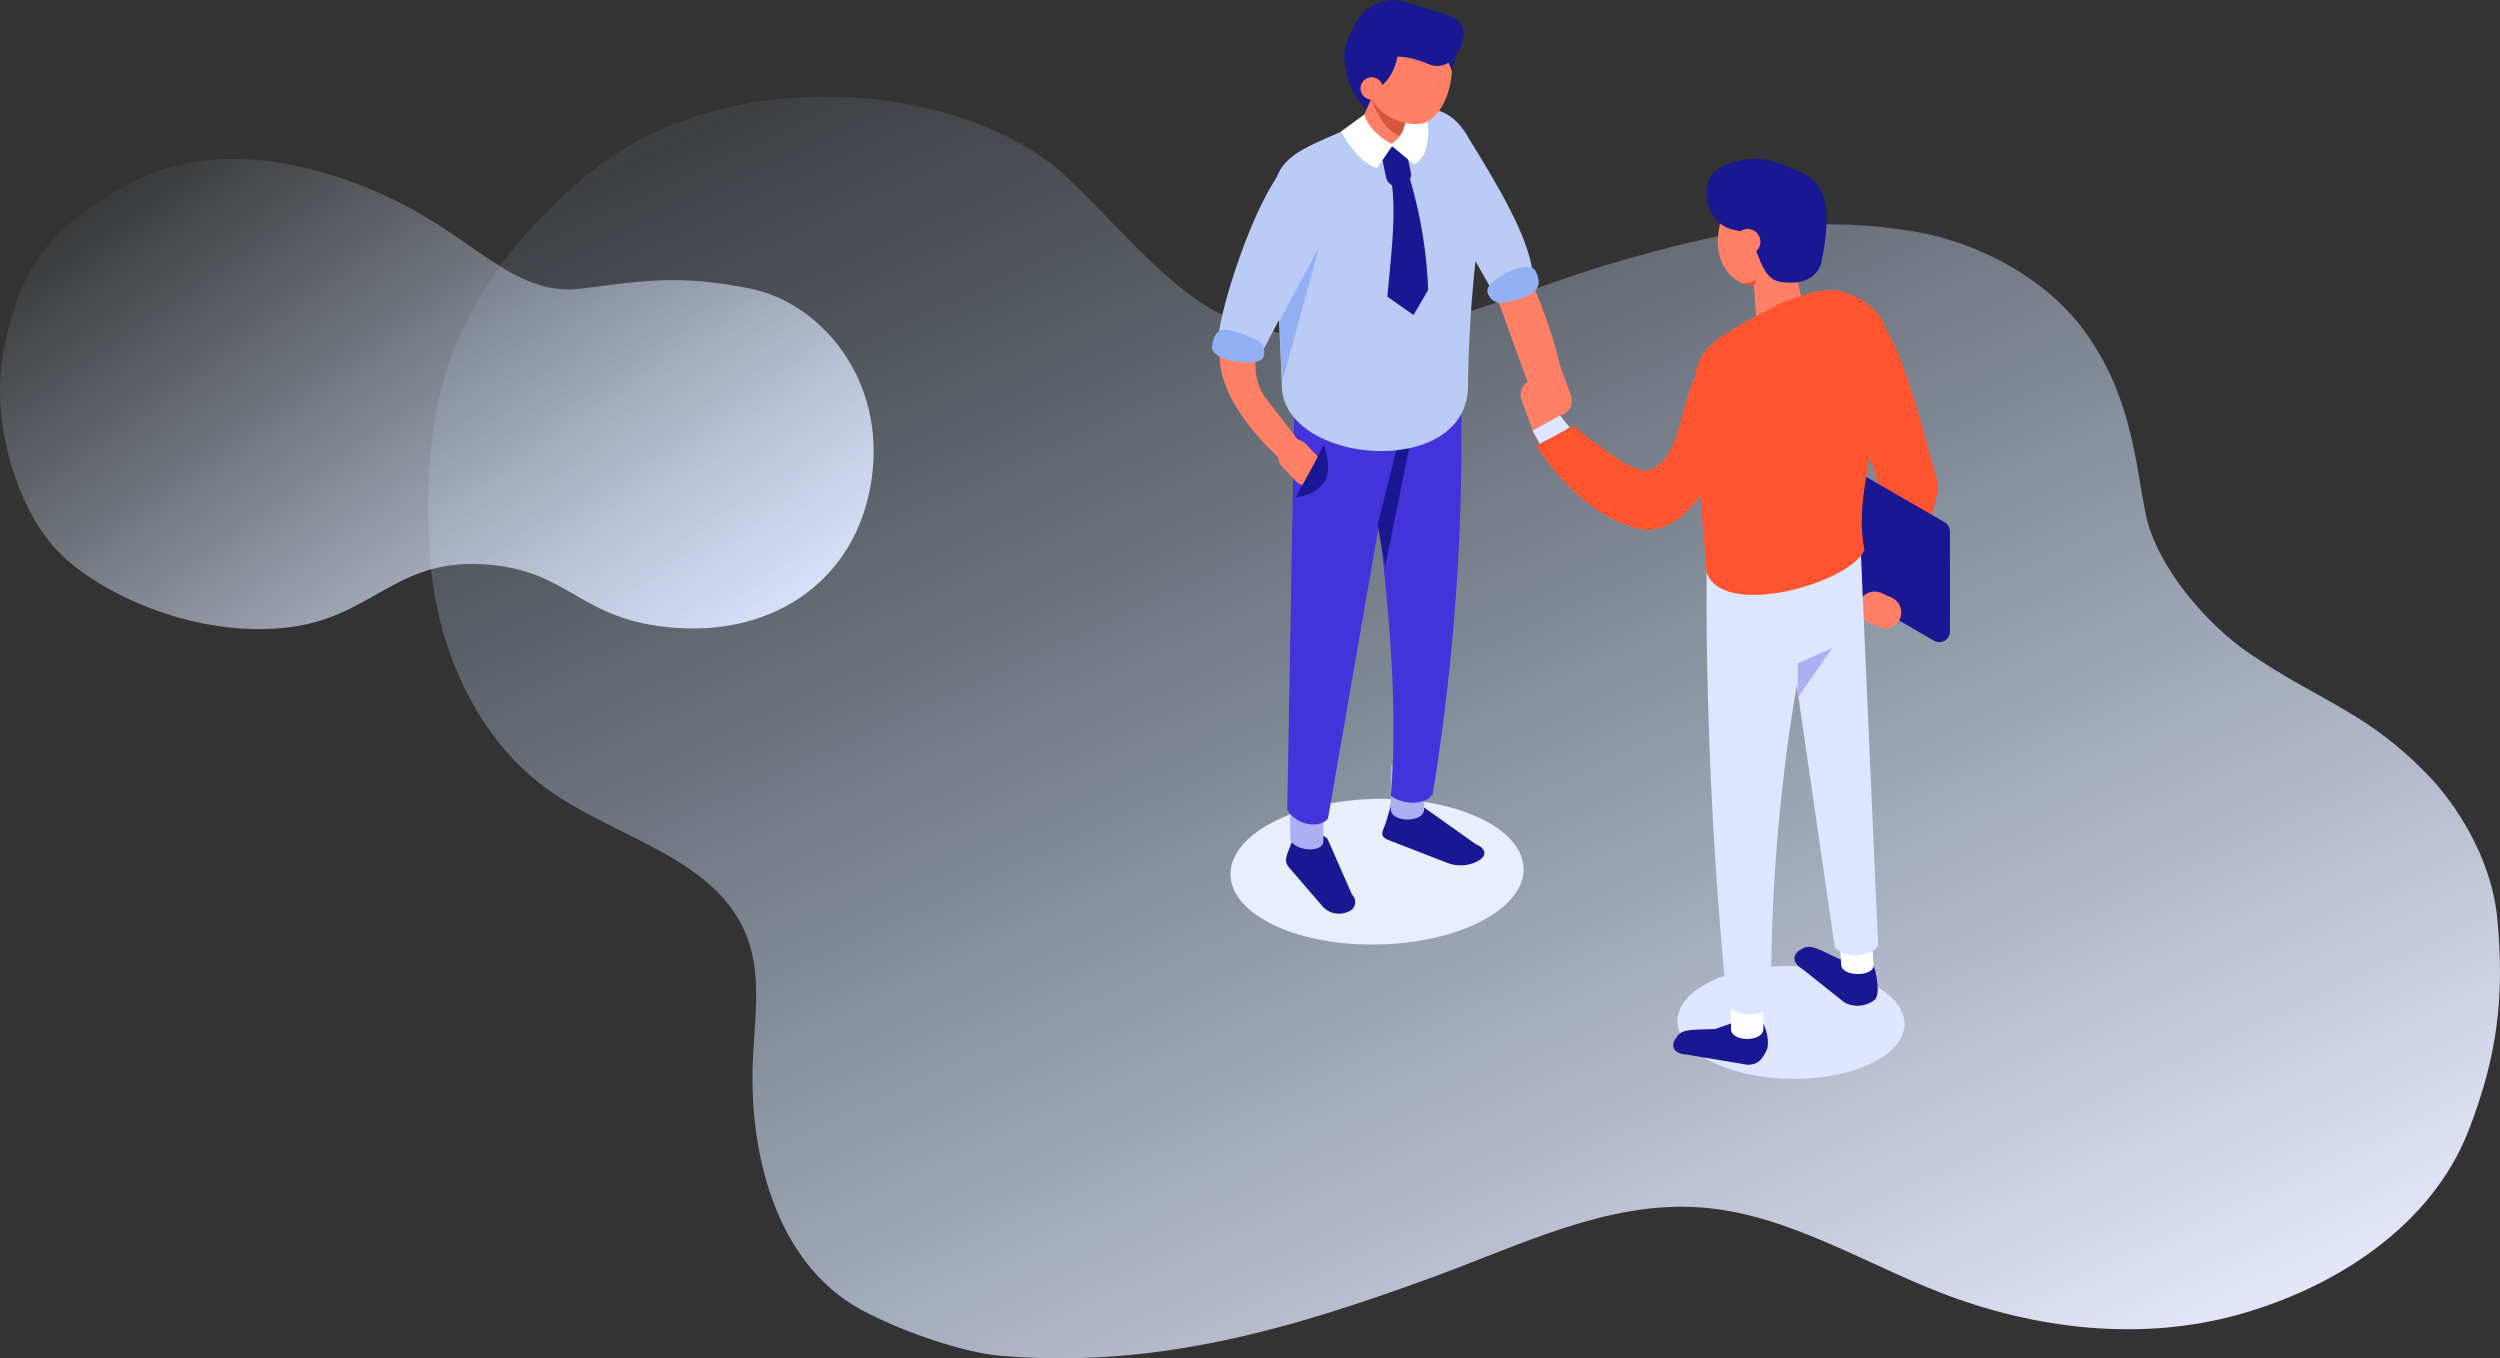 <svg xmlns="http://www.w3.org/2000/svg" width="399.954" height="217.3" viewBox="0 0 399.954 217.3"><rect x="0" y="0" width="399.954" height="217.3" fill="#333333" stroke="none"/><defs><clipPath id="c"><path data-name="長方形 1" fill="url(#a)" d="M0 0h331.458v201.837H0z"/></clipPath><clipPath id="d"><path data-name="長方形 261" fill="rgba(0,0,0,0)" d="M0 0h118.065v172.599H0z"/></clipPath><clipPath id="e"><path data-name="長方形 258" fill="rgba(0,0,0,0)" d="M0 0h46.897v23.319H0z"/></clipPath><clipPath id="f"><path data-name="長方形 259" fill="rgba(0,0,0,0)" d="M0 0h36.328v18.058H0z"/></clipPath><linearGradient id="a" x1=".881" y1="1" x2=".082" y2="-.1" gradientUnits="objectBoundingBox"><stop offset="0" stop-color="#eaebff"/><stop offset=".782" stop-color="#c9e1ff" stop-opacity=".176"/><stop offset="1" stop-color="#9ec2eb" stop-opacity="0"/></linearGradient><linearGradient id="b" x1=".959" y1=".956" x2="-.117" y2=".162" gradientUnits="objectBoundingBox"><stop offset="0" stop-color="#e6e8ff"/><stop offset=".875" stop-color="#d1e2f7" stop-opacity=".059"/><stop offset="1" stop-color="#9ec2eb" stop-opacity="0"/></linearGradient></defs><g data-name="グループ 2721"><path data-name="パス 1140" d="M604.345 131.372c2.539-12.175 6.631-19.025 20.616-26.38s31.688-2.475 43.685 3.857 18 14.511 28.133 13.195 15.616-2.237 26.871 0 21.782 14.42 19.462 30.469-15.418 24.952-31.259 23.821-16.768-9.4-31.033-10.186-17.72 8.792-31.741 10.186-28.417-4.946-35.4-11.5-11.873-21.286-9.334-33.462z" transform="translate(-603.664 -75.881)" fill="url(#b)"/><g data-name="グループ 2" transform="translate(68.496 15.463)" clip-path="url(#c)"><path data-name="パス 6" d="M28.634 10.1c22.191-15.532 57.729-12 73.552 2.778 6.548 6.115 15.51 16.924 23.356 21.248 9.719 5.356 21.624 5.147 32.436 2.648S179 29.68 189.655 26.585c17.146-4.98 30.923-7.976 48.517-4.931 9.964 1.725 20.637 7.483 26.644 15.619 7.742 10.486 8.285 21.285 9.964 29.515 1.671 8.191 9.566 17.486 16.472 22.2 11.7 7.979 18.94 9.361 28.893 19.774 3.911 4.091 9.908 12.664 10.872 22.663 1.225 12.71-.034 22.253-4.594 33.994-5.872 15.119-21.058 25.014-36.675 29.394s-32.573 2.422-47.7-3.438c-12.816-4.966-24.955-12.749-38.667-13.686-14.648-1-28.473 5.958-42.255 11.02-23.292 8.556-44.7 14.783-69.432 12.743-6.483-.535-16.861-4.307-22.554-7.454-13.6-7.519-18-25.193-17.154-40.712.348-6.365 1.3-12.989-1-18.932-4.722-12.179-19.972-15.513-30.817-22.795C8.134 103.472 1.48 88.738.357 74.282c-.587-7.555-.713-18.025 1.735-27.537 3.361-13.056 11.689-24.7 23.326-34.2z" fill="url(#a)"/></g><g data-name="グループ 2622" transform="translate(193.889)" clip-path="url(#d)"><g data-name="グループ 2621"><g data-name="グループ 2620" clip-path="url(#d)"><path data-name="パス 2515" d="M45.34 33s10.219 18.411 10.964 29.834c0 0-2.84 6.257-4.916.7-5.064-13.562-8.565-25.177-12.623-29.789S45.34 33 45.34 33" fill="#ff8066"/><g data-name="グループ 2616" style="mix-blend-mode:multiply;isolation:isolate"><g data-name="グループ 2615"><g data-name="グループ 2614" clip-path="url(#e)" transform="translate(2.968 127.791)"><path data-name="パス 2516" d="M41.092 19.051c-8.529 4.981-23.343 5.712-33.088 1.631S-2.725 9.251 5.805 4.271 29.148-1.441 38.893 2.64s10.731 11.426 2.2 16.408" fill="#e8eefa"/></g></g></g><path data-name="パス 2517" d="m22.394 143.099-3.921-8.932a6.3 6.3 0 0 0-3.869-1.451 1.726 1.726 0 0 0-1.518 1.2l-.585 1.53c-.905 2.188-.844 2.543.03 3.558l5.19 6.029a3.538 3.538 0 0 0 3.756.949l.338-.14a1.629 1.629 0 0 0 .578-2.742" fill="#191791"/><path data-name="パス 2518" d="M12.526 133.985c.009 2.123 5.307 2.689 5.3.565l-.028-6.9-5.3-.565z" fill="#acaff2"/><path data-name="パス 2519" d="m42.25 135.084-8.744-6.206a6.869 6.869 0 0 0-4.1-.218c-.719.167-.821-.37-.8.3l-.821 2.779c-.753 1.848-.962 2.151 1.154 2.925l8.836 3.425a5.865 5.865 0 0 0 4.782-.343l.324-.217c1.142-.766.859-1.864-.629-2.441" fill="#191791"/><path data-name="パス 2520" d="M28.612 129.473c0 2.191 5.328 2.191 5.329 0v-7.119h-5.328z" fill="#acaff2"/><path data-name="パス 2521" d="M28.622 127.326c2.109 1.518 5.561 1.483 6.69-.282a351.856 351.856 0 0 0 4.462-66.605l-16.622-4.972c3.324 27.093 7.179 51.068 5.47 71.86" fill="#4432db"/><path data-name="パス 2522" d="M12.049 129.547c1.5 2.6 5.276 3.021 6.51 1.4l12.484-71.873-17.732-1.345z" fill="#4432db"/><path data-name="パス 2523" d="m26.502 83.902 1.22 6.7 4.057-20.067c-.819.251-.831-.76-1.752-.6z" fill="#191791"/><path data-name="パス 2524" d="M17.163 40.374c-3.961 4.689-5.921 6.965-9.03 13.391-2.034 4.205-1.141 7.84.615 10.128 2.4 3.128 5.161 6.651 5.161 6.651l-3.079 2.8s-11.206-9.59-9.419-18.39l6.61-20.846z" fill="#ff8066"/><path data-name="パス 2525" d="m11.239 71.336.5-.469a2.427 2.427 0 0 1 3.4.272l1.96 2.076a2.424 2.424 0 0 1 .071 3.411l-.5.469a2.428 2.428 0 0 1-3.4-.272l-1.96-2.077a2.424 2.424 0 0 1-.071-3.41" fill="#ff8066"/><path data-name="パス 2526" d="M40.408 21.04c5.28 8.464 10.348 16.98 10.919 22.766-1.387 4.84-2.722 2.152-6.109 3.35L35.09 29.382l2.772-4.648z" fill="#baccf5"/><path data-name="パス 2527" d="M40.965 61.547a204.569 204.569 0 0 1 2.06-26.539c.452-14.446-4.84-19.963-14.044-16.927l-3.791.881c-11.17 5.574-16.739 5.1-15.138 16.789l1.123 25.543c-.409 13.118 30 15.7 29.786.253" fill="#baccf5"/><path data-name="パス 2528" d="m17.159 39.481-5.35 19.517-.627 1.9-.4-9.5z" fill="#93b0f5"/><path data-name="パス 2529" d="M18.111 37.194 7.783 56.789c-.817 1.183-6.822-.67-6.751-2.758.149-4.369 7-27.052 13.519-29.885 5.3-2.3 6.667 6.05 3.56 13.049" fill="#baccf5"/><path data-name="パス 2530" d="M54.693 70.879a2.47 2.47 0 0 0 1.461-3.16l-2.009-5.467a2.463 2.463 0 0 0-4.623 1.7l2.009 5.467a2.47 2.47 0 0 0 3.162 1.461" fill="#ff8066"/><path data-name="パス 2531" d="M55.96 66.403a2.47 2.47 0 0 0 1.461-3.16l-2.009-5.467a2.463 2.463 0 0 0-4.623 1.7l2.009 5.467a2.47 2.47 0 0 0 3.162 1.461" fill="#ff8066"/><path data-name="パス 2532" d="m55.7 66.482-4.373 2.379 1.25 2.414 4.648-2.9z" fill="#dee5ff"/><path data-name="パス 2533" d="M83.421 66.805s-4.992 21.4-16.526 17.432c-9.4-3.238-15-12.963-15-12.963l5.958-3.154s9.106 7.833 11.861 7.163c6.247-1.519 5.142-15.374 9.443-16.715 2.45-.764 4.258 8.237 4.258 8.237" fill="#ff5430"/><path data-name="パス 2534" d="M7.424 54.507a2.266 2.266 0 0 1 .761 2.729c-.776 1.6-8.737.583-8.154-1.982s1.049-3.672 7.393-.747" fill="#93b0f5"/><path data-name="パス 2535" d="M46.775 48.42a2.254 2.254 0 0 1-2.7-1.755c0-.017-.007-.034-.009-.052-.3-1.752 6.769-5.552 7.785-3.126.955 2.279.658 3.687-5.073 4.933" fill="#93b0f5"/><path data-name="パス 2536" d="M30.999 18.68a7.8 7.8 0 0 1-1.947 1.755c-.7.247-9.285-4.968-7.427-12.36 1.177-4.682 10.041-2.331 10.041-2.331z" fill="#191791"/><path data-name="パス 2537" d="m26.096 25.042-1.871-2.3c1.441.4 5.347 1.18 5.752-.261l2.185-7.334a2.73 2.73 0 0 0-1.884-3.356l-.427-.12a2.73 2.73 0 0 0-3.356 1.884l-3.342 7.487c-.4 1.441 1.5 3.592 2.943 4" fill="#ff8066"/><path data-name="パス 2538" d="M30.931 19.539a7.452 7.452 0 0 1-5.52-3.951s1.687 5.435 4.882 6.223z" fill="#d4563b"/><path data-name="パス 2539" d="M13.387 79.529s4.387-7.705 4.45-8.491c0 0 1.671 4.022 0 6.257a6 6 0 0 1-4.45 2.234" fill="#191791"/><path data-name="パス 2540" d="M106.863 55.084c4.875 7.388 6.68 12.581 8.606 21.112a8.45 8.45 0 0 1 .088 4.735c-1.627 5.994-3.5 6.276-4.2 12.525-.354 3.15-4.3 1.616-3.941-1.57.651-5.8.751-4.635 2.6-10.183a66.52 66.52 0 0 1 1.125-3.1c-.364.941.124 1.635-.066.794-.119-.525-.228-1.053-.345-1.579-1.838-8.218-3.826-17.34-8.516-24.45-1.77-2.683 2.542-5.181 4.3-2.514z" fill="#ff5430"/><path data-name="パス 2541" d="M107.924 52.808c3.3 5.743 5.685 15.452 7.854 23.314.823 2.169.3 4.133-1.068 4.046l-4.587.635c-1.132-.072-3.284-2.519-3.812-4.334l-5.817-19.989c-.947-3.253-.248-6.05 1.615-6.469l-4.443-3.242c.324-1.2 8.277.108 10.259 6.04" fill="#ff5430"/><path data-name="パス 2542" d="m92.514 89.219 23.015 13.288a1.691 1.691 0 0 0 2.536-1.464V85.015a1.692 1.692 0 0 0-.845-1.465L94.205 70.262a1.691 1.691 0 0 0-2.537 1.464v16.025a1.691 1.691 0 0 0 .846 1.464" fill="#191791"/><path data-name="パス 2543" d="m104.971 99.546 1.674.757a2.568 2.568 0 0 0 2.117-4.68l-1.674-.757a2.568 2.568 0 1 0-2.117 4.68" fill="#ff8066"/><g data-name="グループ 2619" style="mix-blend-mode:multiply;isolation:isolate"><g data-name="グループ 2618"><g data-name="グループ 2617" clip-path="url(#f)" transform="translate(74.473 154.541)"><path data-name="パス 2544" d="M31.596 15.284c-6.753 3.6-18.241 3.711-25.659.256s-7.957-9.171-1.2-12.767 18.241-3.71 25.66-.255 7.957 9.17 1.2 12.766" fill="#e0e6ff"/></g></g></g><path data-name="パス 2545" d="m104.866 153.961-4.549-.573c-3.044-1.382-4.466-2.42-5.822-1.637l-.385.222c-1.356.783-1.186 2.165.38 3.07l6.686 5.322a4.411 4.411 0 0 0 4.926-.477s.748-.676.215-3.522c-.3-1.623-.2-1.682-1.45-2.406" fill="#191791"/><path data-name="パス 2546" d="m84.987 163.052-4.457 1.565c-3.446.174-5.238-.088-6.124 1.212l-.252.369c-.885 1.3-.086 2.431 1.776 2.513l9.695 1.621c1.863.081 2.61-1.13 3.252-2.658a6.515 6.515 0 0 0-.661-3.858c-.754-1.463-1.739-.7-3.228-.764" fill="#191791"/><path data-name="パス 2547" d="M83.035 164.618c0 2.129 5.18 2.129 5.18 0v-6.921h-5.18z" fill="#fff"/><path data-name="パス 2548" d="M82.382 160.244c.653 2.7 6.039 2.5 7.087.757a292.758 292.758 0 0 1 8.367-72.088H79.142a673.77 673.77 0 0 0 3.241 71.331" fill="#dee5ff"/><path data-name="パス 2549" d="M100.667 154.383c.118 1.928 5.3 1.928 5.18 0l-.383-6.267h-5.18z" fill="#fff"/><path data-name="パス 2550" d="M99.652 151.598c2.069 2.129 6.14 1.22 6.923-.318l-2.743-62.43-13.018 1.928z" fill="#dee5ff"/><path data-name="パス 2551" d="M85.968 42.489c1.284 4.474 4.61 5.733 7.429 2.812s4.065-8.915 2.781-13.389-4.61-5.733-7.429-2.812-4.065 8.915-2.781 13.389" fill="#ff8066"/><path data-name="パス 2552" d="M81.254 41.07c1.284 4.474 6.079 6.092 8.9 3.172s4.065-8.915 2.782-13.389-4.61-5.733-7.43-2.812-5.534 8.555-4.251 13.029" fill="#ff8066"/><path data-name="パス 2553" d="m92.104 53.98.479-.107a3.025 3.025 0 0 0 2.288-3.6l-2.037-9.134a3.026 3.026 0 0 0-3.6-2.288l-.48.107a3.026 3.026 0 0 0-2.288 3.6l.667 9.064c.361 1.62 3.352 2.719 4.972 2.357" fill="#ff8066"/><path data-name="パス 2554" d="M97.547 41.743s-.485 4.215-6.473 3.371c-4.3-.606-3.045-7.595-7.339-8.3-4.725-.771-5.581-6.607-3.719-8.847s7.065-3.412 10.834-1.749 9.579 1.563 6.7 15.521" fill="#191791"/><path data-name="パス 2555" d="M83.717 39.244a2.049 2.049 0 1 0 1.4-2.534 2.049 2.049 0 0 0-1.4 2.534" fill="#ff8066"/><path data-name="パス 2556" d="M104.378 88.039c-1.529-8.383 1.624-14.1 1.49-23.013.725-14.875-4.072-18.94-9.211-18.4 0 0-4.646 1.37-5.7 1.913-11.167 5.753-14.148 7.528-13.658 14.2-.05 10.993 1.57 23.322 1.8 28.73 2.3 7.6 22.723 2.009 25.277-3.431" fill="#ff5430"/><path data-name="パス 2557" d="m86.696 45.713.485-1.122a3.077 3.077 0 0 1-2.511.654 3.947 3.947 0 0 0 2.025.468" fill="#d4563b"/><path data-name="パス 2558" d="m93.738 111.577 5.491-7.885-5.491 2.416z" fill="#acaff2"/><path data-name="パス 2559" d="M30.219 29.827a1.943 1.943 0 0 1-2.348-1.389l-.57-2.736a2.024 2.024 0 0 1 3.948-.81l.57 2.736a1.929 1.929 0 0 1-1.6 2.2" fill="#191791"/><path data-name="パス 2560" d="M28.753 29.218c.751 5.17-.109 11.744-.687 18.244l4.18 2.941 2.346-4.034a72.722 72.722 0 0 0-2.978-17.95z" fill="#191791"/><path data-name="パス 2561" d="m24.375 18.313-3.732 2.732s2.6 4.975 5.774 5.838l2.561-3.739s-3.7-1.694-4.6-4.831" fill="#fff"/><path data-name="パス 2562" d="m31.454 16.735 2.984 1.575s1.081 6.734-2.175 7.942l-3.733-3.111s2.924-1.328 2.924-6.405" fill="#fff"/><path data-name="パス 2563" d="M29.413 16.045c1.352 3.829 4.313 4.751 6.616 2.061s3.074-7.976 1.722-11.8-4.315-4.761-6.615-2.068-3.074 7.976-1.722 11.8" fill="#ff8066"/><path data-name="パス 2564" d="M25.233 15.052c1.352 3.829 7.854 6.383 10.157 3.693s.831-9.371-.52-13.2-4.314-4.751-6.617-2.061-4.372 7.739-3.02 11.568" fill="#ff8066"/><path data-name="パス 2565" d="M29.913 6.014s.6 7.506-5.381 8.984c0 0-6.553-4.084-1.4-11.119 4.538-6.2 11.309-1.14 11.309-1.14z" fill="#191791"/><path data-name="パス 2566" d="M38.382 11.344a7.14 7.14 0 0 0-4.537-4.718l3.136-1.732s3.118.824 1.4 6.45" fill="#191791"/><path data-name="パス 2567" d="M26.667 10.3c1.359-1.705 4.136-1.593 8.038-.036a3.493 3.493 0 0 0 1.87.252c2.957-.507 3.523-4.134 3.523-4.134.716-2.414-.859-3.569-3.272-4.284L30.539.236c-3.556-1.076-7.128 1.756-7.849 4.17l-.18.4c-.716 2.414 1.743 4.786 4.157 5.5" fill="#191791"/><path data-name="パス 2568" d="M23.876 14.745a1.788 1.788 0 1 0 1.09-2.281 1.788 1.788 0 0 0-1.09 2.281" fill="#ff8066"/></g></g></g></g></svg>